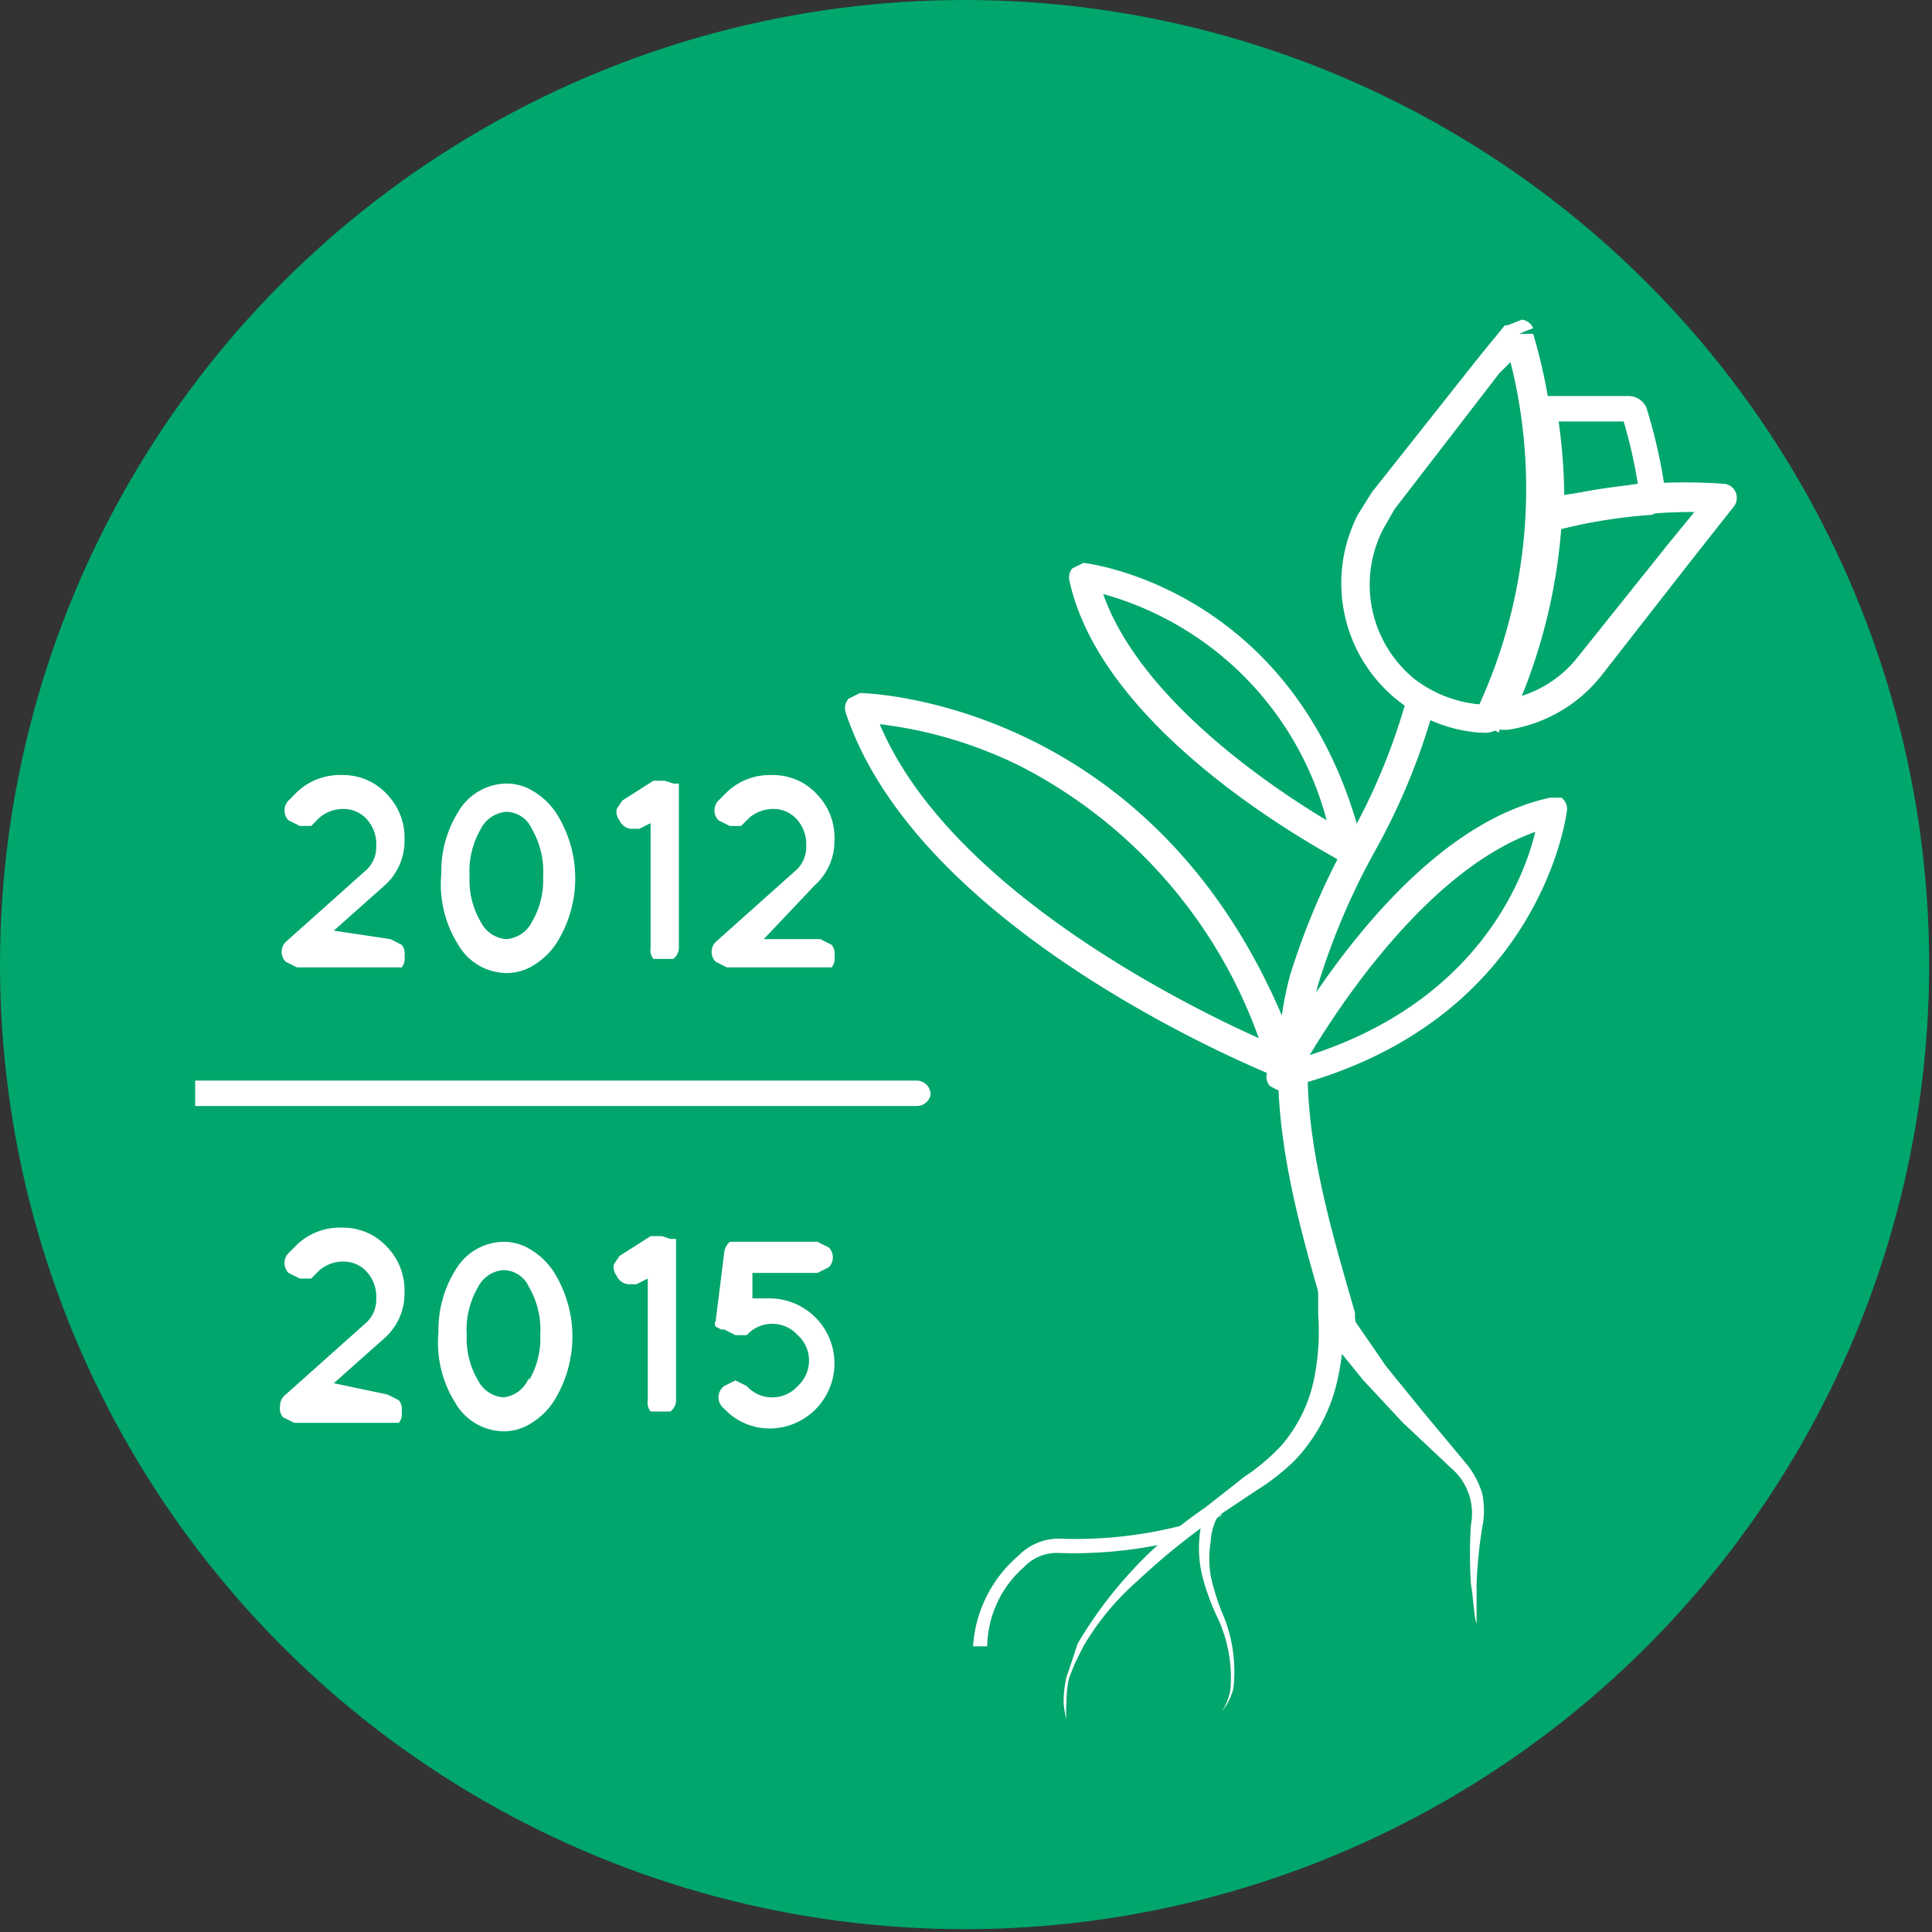 <svg xmlns="http://www.w3.org/2000/svg" viewBox="0 0 68.3 68.3"><rect x="0" y="0" width="68.3" height="68.3" fill="#333333" stroke="none"/><defs><style>.cls-1{fill:#00a66b;}.cls-2{fill:#fff;}</style></defs><title>icon-2012-07</title><g id="Layer_2" data-name="Layer 2"><g id="Capa_1" data-name="Capa 1"><circle class="cls-1" cx="34.1" cy="34.1" r="34.1"/><path class="cls-2" d="M13.8,33.2l.4.2a.5.5,0,0,1,.1.4.5.5,0,0,1-.1.4H10.5l-.4-.2a.5.5,0,0,1,0-.7l2.8-2.5a1.1,1.1,0,0,0,.4-.9,1.3,1.3,0,0,0-.3-.9,1.1,1.1,0,0,0-.8-.4,1.3,1.3,0,0,0-.9.3l-.3.3h-.4l-.4-.2a.5.5,0,0,1,0-.7l.3-.3a2.2,2.2,0,0,1,1.6-.6,2.1,2.1,0,0,1,1.6.7,2.2,2.2,0,0,1,.6,1.6,2.1,2.1,0,0,1-.7,1.6l-1.8,1.6Z"/><path class="cls-2" d="M15.6,30.9a4,4,0,0,1,.6-2.2,2,2,0,0,1,1.7-1,1.8,1.8,0,0,1,1,.3,2.5,2.5,0,0,1,.8.8,4.3,4.3,0,0,1,0,4.5,2.5,2.5,0,0,1-.8.8,1.8,1.8,0,0,1-1,.3,2,2,0,0,1-1.7-1A4,4,0,0,1,15.6,30.9Zm3.2,1.7a2.9,2.9,0,0,0,.4-1.6,3,3,0,0,0-.4-1.7,1,1,0,0,0-.9-.6,1.1,1.1,0,0,0-.9.6,3,3,0,0,0-.4,1.7,2.9,2.9,0,0,0,.4,1.6,1.1,1.1,0,0,0,.9.6A1.1,1.1,0,0,0,18.8,32.6Z"/><path class="cls-2" d="M23.8,27.7H24V28h0v5.5a.5.5,0,0,1-.2.4h-.7a.5.5,0,0,1-.1-.4V29.1l-.4.2h-.3a.5.5,0,0,1-.4-.3.5.5,0,0,1-.1-.4l.2-.3,1.1-.7h.4Z"/><path class="cls-2" d="M29,33.2l.4.2a.5.5,0,0,1,.1.4.5.5,0,0,1-.1.4H25.7l-.4-.2a.5.5,0,0,1,0-.7l2.8-2.5a1.1,1.1,0,0,0,.4-.9,1.3,1.3,0,0,0-.3-.9,1.1,1.1,0,0,0-.8-.4,1.3,1.3,0,0,0-.9.3l-.3.3h-.4l-.4-.2a.5.5,0,0,1,0-.7l.3-.3a2.2,2.2,0,0,1,1.6-.6,2.1,2.1,0,0,1,1.6.7,2.2,2.2,0,0,1,.6,1.6,2.1,2.1,0,0,1-.7,1.6L27,33.2Z"/><path class="cls-2" d="M13.7,49.3l.4.2a.5.5,0,0,1,.1.4.5.5,0,0,1-.1.4H10.4l-.4-.2a.5.5,0,0,1-.1-.4.5.5,0,0,1,.2-.4l2.8-2.5a1.1,1.1,0,0,0,.4-.9,1.3,1.3,0,0,0-.3-.9,1.1,1.1,0,0,0-.8-.4,1.3,1.3,0,0,0-.9.3l-.3.3h-.4l-.4-.2a.5.5,0,0,1,0-.7l.3-.3a2.2,2.2,0,0,1,1.6-.6,2.1,2.1,0,0,1,1.6.7,2.2,2.2,0,0,1,.6,1.6,2.1,2.1,0,0,1-.7,1.6l-1.8,1.6Z"/><path class="cls-2" d="M15.5,47.1a4,4,0,0,1,.6-2.2,2,2,0,0,1,1.7-1,1.8,1.8,0,0,1,1,.3,2.5,2.5,0,0,1,.8.8,4.3,4.3,0,0,1,0,4.5,2.5,2.5,0,0,1-.8.8,1.8,1.8,0,0,1-1,.3,2,2,0,0,1-1.7-1A4,4,0,0,1,15.5,47.1Zm3.2,1.7a2.9,2.9,0,0,0,.4-1.6,3,3,0,0,0-.4-1.7,1,1,0,0,0-.9-.6,1.1,1.1,0,0,0-.9.6,3,3,0,0,0-.4,1.7,2.9,2.9,0,0,0,.4,1.6,1.1,1.1,0,0,0,.9.6A1.1,1.1,0,0,0,18.7,48.7Z"/><path class="cls-2" d="M23.7,43.8h.2v.2h0v5.5a.5.5,0,0,1-.2.4h-.7a.5.5,0,0,1-.1-.4V45.2l-.4.2h-.3a.5.5,0,0,1-.4-.3.5.5,0,0,1-.1-.4l.2-.3,1.1-.7h.4Z"/><path class="cls-2" d="M25.3,46.9h0a.2.2,0,0,1,0-.2l.3-2.4a.6.6,0,0,1,.2-.4h3.1l.4.2a.5.5,0,0,1,0,.7l-.4.2H26.6v.9h.6a2.3,2.3,0,0,1,0,4.6h0a2.2,2.2,0,0,1-1.6-.7.5.5,0,0,1-.2-.4.5.5,0,0,1,.2-.4l.4-.2.4.2a1.2,1.2,0,0,0,.9.4,1.2,1.2,0,0,0,.9-.4,1.2,1.2,0,0,0,.4-.9,1.2,1.2,0,0,0-.4-.9,1.2,1.2,0,0,0-.9-.4,1.2,1.2,0,0,0-.9.4h-.4l-.4-.2h-.1Z"/><path class="cls-2" d="M32.4,39.1H6.9v-.9H32.4a.5.5,0,0,1,.5.5h0A.5.5,0,0,1,32.4,39.1Z"/><path class="cls-2" d="M45.3,38.6l-.4-.2a.5.5,0,0,1-.1-.5c.2-.3,4.4-8.5,10-9.7h.4a.5.5,0,0,1,.2.4c0,.1-.9,7.7-10.1,9.9Zm9-9.2c-3.7,1.3-6.8,5.9-8,7.9C52.2,35.4,53.9,31.1,54.3,29.3Z"/><path class="cls-2" d="M47.7,30.5h-.2c-.3-.2-8.5-4.4-9.7-10a.5.5,0,0,1,.1-.4l.4-.2c.1,0,7.7.9,9.9,10.1a.5.5,0,0,1-.2.5ZM39,21c1.3,3.7,5.9,6.8,7.9,8A11.3,11.3,0,0,0,39,21Z"/><path class="cls-2" d="M45.4,38.1h-.2c-.5-.2-12.7-5.1-15.3-12.9a.5.5,0,0,1,.1-.5l.4-.2h0c.1,0,11,.2,15.5,12.9a.5.5,0,0,1-.1.5ZM31.1,25.6c2.4,5.7,10.5,9.8,13.4,11.1a17.4,17.4,0,0,0-8.4-9.6A15.3,15.3,0,0,0,31.1,25.6Z"/><path class="cls-2" d="M47.4,47.3a.5.5,0,0,1-.5-.4v-.2c-1.1-3.8-2.4-8.1-1.3-12.2a25.3,25.3,0,0,1,2.1-4.9,22,22,0,0,0,2-4.8.5.5,0,0,1,1,.2,23.1,23.1,0,0,1-2.1,5.1,24.6,24.6,0,0,0-2,4.7c-1,3.8.2,7.8,1.3,11.6v.2a.5.5,0,0,1-.3.6Z"/><path class="cls-2" d="M52.4,25.9h-.1A5.3,5.3,0,0,1,48,18.2l.5-.8,3.8-4.8.9-1.1h.1l.5-.2a.5.5,0,0,1,.4.3l-.5.2h.5a19.4,19.4,0,0,1-1,13.7A.8.8,0,0,1,52.4,25.9Zm1-13.1-.4.4L49.3,18l-.4.7A4.3,4.3,0,0,0,50,24a4.4,4.4,0,0,0,2.3.9A18.4,18.4,0,0,0,53.4,12.8Z"/><path class="cls-2" d="M53,25.9l-.4-.2a.5.5,0,0,1-.1-.5,18.9,18.9,0,0,0,1.7-7,.5.5,0,0,1,.4-.5,19.4,19.4,0,0,1,6.3-.6.5.5,0,0,1,.4.8l-1.5,1.9-3.2,4.1a5.2,5.2,0,0,1-3.3,1.9H53Zm2.2-7.3a19.8,19.8,0,0,1-1.4,6,4.1,4.1,0,0,0,2-1.4L59,19.2l.9-1.1A18.3,18.3,0,0,0,55.2,18.7Z"/><path class="cls-2" d="M54.8,18.6h-.3a.5.5,0,0,1-.2-.4,19.1,19.1,0,0,0-.3-3.6.5.5,0,0,1,.1-.4l.3-.2h3.2a.7.7,0,0,1,.6.4,18.6,18.6,0,0,1,.7,3.2.5.5,0,0,1-.1.4l-.4.2a19.2,19.2,0,0,0-3.6.6Zm.3-3.7a20.1,20.1,0,0,1,.2,2.6l2.6-.4a17.5,17.5,0,0,0-.5-2.2Z"/><path class="cls-2" d="M47.9,46.7,49,48.3l1.3,1.6,1.5,1.8a3.1,3.1,0,0,1,.6,1.1,3,3,0,0,1,0,1.2,16.1,16.1,0,0,0-.2,2c0,.6,0,1.1,0,1.4v0c-.1-.3-.1-.8-.2-1.4a16.3,16.3,0,0,1,0-2.1,2.1,2.1,0,0,0-.7-2l-1.7-1.6-1.4-1.5-1.3-1.6a.5.5,0,1,1,.8-.6Z"/><path class="cls-2" d="M47.5,45.6v.2c0,.1,0,.4,0,.6a9,9,0,0,1-.2,2.3,6,6,0,0,1-1.5,2.9,7.8,7.8,0,0,1-1.4,1.1l-1.5,1a24.9,24.9,0,0,0-2.7,2.2,9.4,9.4,0,0,0-1.9,2.3l-.3.6-.2.5a3.9,3.9,0,0,0-.1.9,4,4,0,0,0,0,.6v0a4.1,4.1,0,0,1-.1-.6,4,4,0,0,1,.1-.9l.2-.6.2-.6a15.1,15.1,0,0,1,4.5-4.8l1.4-1.1a7.2,7.2,0,0,0,1.3-1.1,5.2,5.2,0,0,0,1.2-2.6,8.1,8.1,0,0,0,.1-2v-.8h0a.5.5,0,1,1,1-.2Z"/><path class="cls-2" d="M43.2,53.5l-.2.2a2.2,2.2,0,0,0-.2.8,3.7,3.7,0,0,0,0,1.2,7.7,7.7,0,0,0,.4,1.3,5.2,5.2,0,0,1,.4,2.7,2.1,2.1,0,0,1-.4.8l-.2.3.2-.3a2,2,0,0,0,.3-.8,5,5,0,0,0-.5-2.6,8.1,8.1,0,0,1-.5-1.4,4.1,4.1,0,0,1-.1-1.3,2.7,2.7,0,0,1,.2-.9v-.2h.4a.3.3,0,0,1,.1.4Z"/><path class="cls-2" d="M34.9,58.2h-.5A4.6,4.6,0,0,1,36,55a2,2,0,0,1,1.6-.6,15.2,15.2,0,0,0,4.3-.5v.5a15.5,15.5,0,0,1-4.5.5,1.6,1.6,0,0,0-1.2.5A3.8,3.8,0,0,0,34.9,58.2Z"/></g></g></svg>